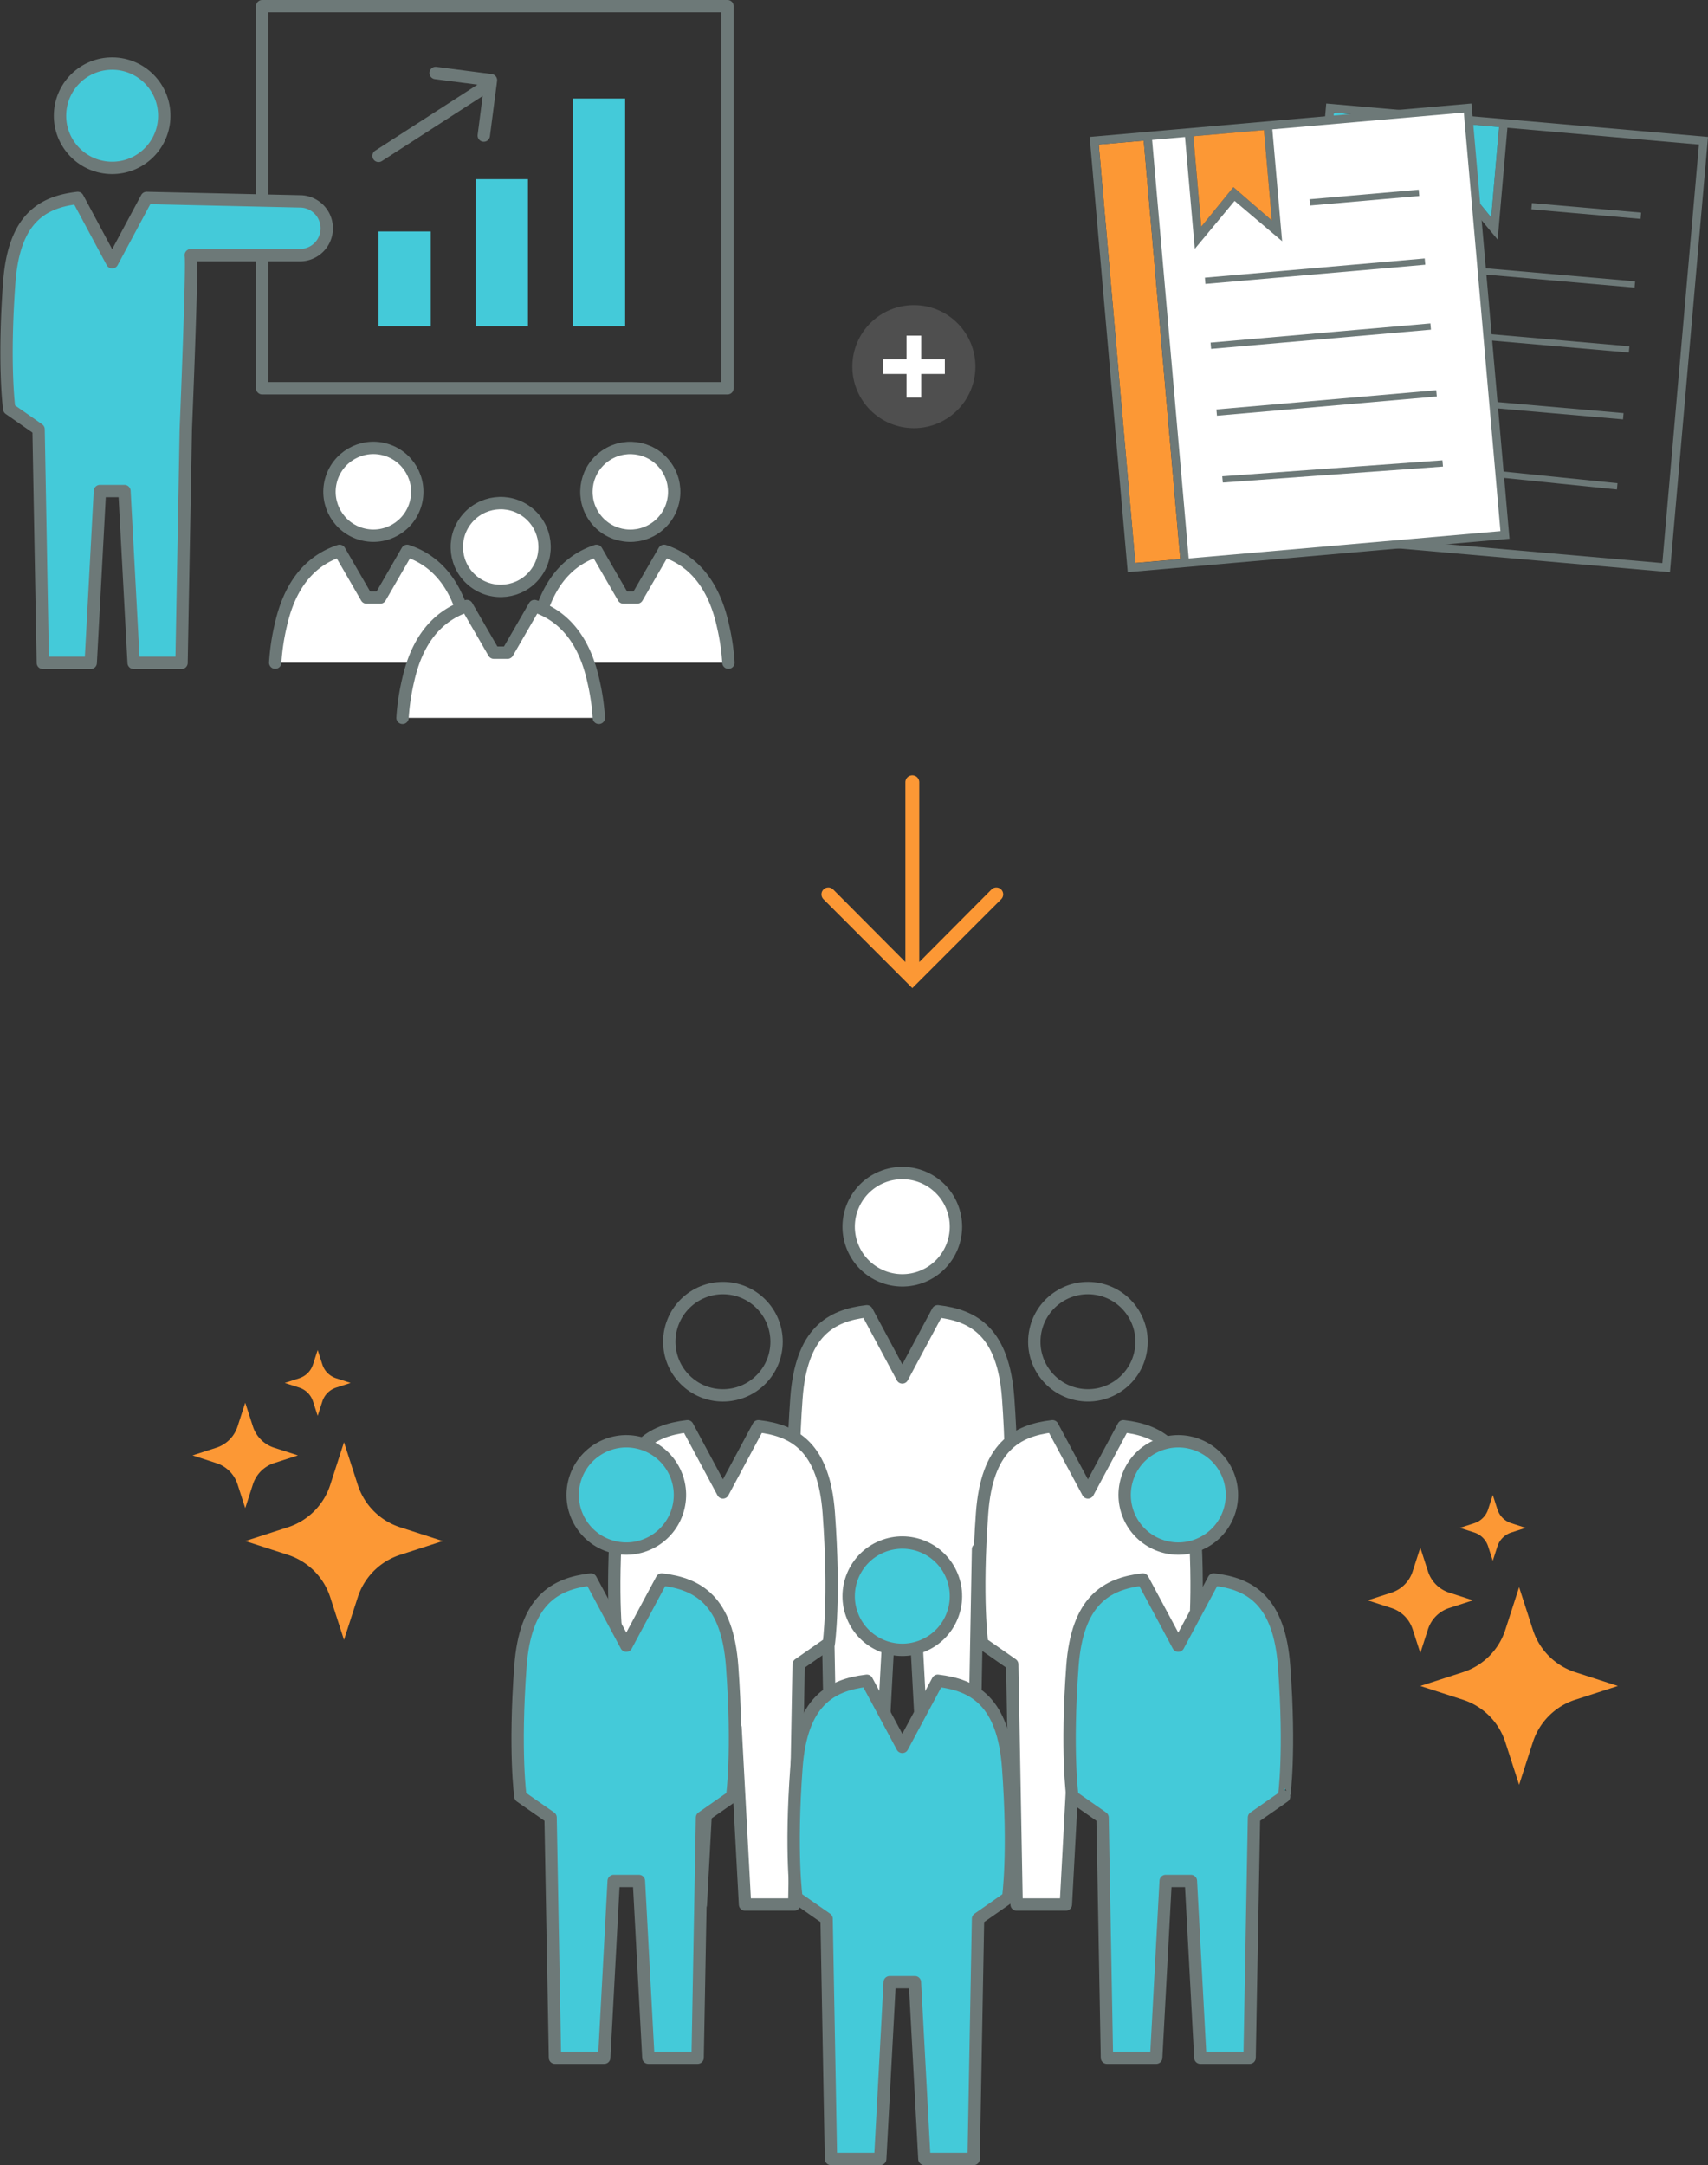 <svg xmlns="http://www.w3.org/2000/svg" width="304.086" height="385.363" viewBox="0 0 304.086 385.363">
  <rect x="0" y="0" width="304.086" height="385.363" fill="#333333" stroke="none"/>
  <g id="グループ_5081" data-name="グループ 5081" transform="translate(-907.758 -10358.258)">
    <g id="グループ_4788" data-name="グループ 4788" transform="translate(95.097 5586.475)">
      <g id="グループ_4745" data-name="グループ 4745" transform="translate(813.821 4772.883)">
        <g id="グループ_4741" data-name="グループ 4741">
          <rect id="長方形_2070" data-name="長方形 2070" width="82.838" height="68.01" transform="translate(45.522)" fill="none" stroke="#6d7978" stroke-linecap="round" stroke-linejoin="round" stroke-width="2.2"/>
          <circle id="楕円形_318" data-name="楕円形 318" cx="9.283" cy="9.283" r="9.283" transform="translate(5.703 18.731) rotate(-41.636)" fill="#44cad9" stroke="#6d7978" stroke-linecap="round" stroke-linejoin="round" stroke-width="2.2"/>
          <path id="パス_5890" data-name="パス 5890" d="M839.3,4817.179l-27.277-.613-6.137,11.449-6.136-11.449c-6.308.737-11.352,3.642-12.186,15.037-1.092,14.926,0,22.509,0,22.509l5.217,3.64.759,41.561h8.525l1.638-30.578h4.369l1.638,30.578h8.525l.759-41.561s1.223-29.579.885-30.994H839.3a4.79,4.79,0,1,0,0-9.58Z" transform="translate(-787.075 -4782.434)" fill="#44cad9" stroke="#6d7978" stroke-linecap="round" stroke-linejoin="round" stroke-width="2.2"/>
        </g>
        <g id="グループ_4742" data-name="グループ 4742" transform="translate(66.235 11.898)">
          <rect id="長方形_2071" data-name="長方形 2071" width="9.294" height="16.853" transform="translate(0 28.203)" fill="#44cad9"/>
          <rect id="長方形_2072" data-name="長方形 2072" width="9.294" height="26.165" transform="translate(17.305 18.892)" fill="#44cad9"/>
          <rect id="長方形_2073" data-name="長方形 2073" width="9.294" height="40.516" transform="translate(34.611 4.541)" fill="#44cad9"/>
          <line id="線_299" data-name="線 299" y1="12.819" x2="19.869" transform="translate(0 1.925)" fill="none" stroke="#6d7978" stroke-linecap="round" stroke-linejoin="round" stroke-width="2.2"/>
          <path id="パス_5891" data-name="パス 5891" d="M884.848,4788.11l9.852,1.278-1.278,9.853" transform="translate(-874.687 -4788.11)" fill="none" stroke="#6d7978" stroke-linecap="round" stroke-linejoin="round" stroke-width="2.2"/>
        </g>
        <g id="グループ_4744" data-name="グループ 4744" transform="translate(47.844 75.472)">
          <g id="グループ_4743" data-name="グループ 4743" transform="translate(0 0)">
            <circle id="楕円形_319" data-name="楕円形 319" cx="7.813" cy="7.813" r="7.813" transform="matrix(0.256, -0.967, 0.967, 0.256, 7.916, 16.516)" fill="#fff" stroke="#6d7978" stroke-linecap="round" stroke-linejoin="round" stroke-width="2.2"/>
            <path id="パス_5892" data-name="パス 5892" d="M883.251,4916.854a39.832,39.832,0,0,0-.99-6.648c-1.406-6.345-4.591-11.3-10.466-13.249l-4.8,8.306h-2.44l-4.8-8.306c-5.876,1.947-9.061,6.9-10.465,13.249a39.8,39.8,0,0,0-.991,6.648" transform="translate(-848.307 -4875.484)" fill="#fff" stroke="#6d7978" stroke-linecap="round" stroke-linejoin="round" stroke-width="2.2"/>
            <circle id="楕円形_320" data-name="楕円形 320" cx="7.813" cy="7.813" r="7.813" transform="matrix(0.788, -0.616, 0.616, 0.788, 52.246, 9.627)" fill="#fff" stroke="#6d7978" stroke-linecap="round" stroke-linejoin="round" stroke-width="2.2"/>
            <path id="パス_5893" data-name="パス 5893" d="M941.792,4916.854a39.84,39.84,0,0,0-.99-6.648c-1.406-6.345-4.59-11.3-10.466-13.249l-4.8,8.306H923.1l-4.8-8.306c-5.875,1.947-9.06,6.9-10.465,13.249a39.788,39.788,0,0,0-.991,6.648" transform="translate(-861.107 -4875.484)" fill="#fff" stroke="#6d7978" stroke-linecap="round" stroke-linejoin="round" stroke-width="2.2"/>
            <circle id="楕円形_321" data-name="楕円形 321" cx="7.813" cy="7.813" r="7.813" transform="translate(29.173 22.128) rotate(-51.972)" fill="#fff" stroke="#6d7978" stroke-linecap="round" stroke-linejoin="round" stroke-width="2.2"/>
            <path id="パス_5894" data-name="パス 5894" d="M912.263,4929.421a39.811,39.811,0,0,0-.99-6.648c-1.406-6.344-4.59-11.3-10.466-13.249l-4.8,8.305h-2.44l-4.8-8.305c-5.876,1.948-9.061,6.9-10.465,13.249a39.773,39.773,0,0,0-.991,6.648" transform="translate(-854.65 -4878.231)" fill="#fff" stroke="#6d7978" stroke-linecap="round" stroke-linejoin="round" stroke-width="2.2"/>
          </g>
        </g>
      </g>
      <g id="グループ_4753" data-name="グループ 4753" transform="translate(1042.002 4790.208)">
        <rect id="長方形_2074" data-name="長方形 2074" width="74.776" height="8.041" transform="matrix(0.087, -0.996, 0.996, 0.087, 1.617, 76.108)" fill="#44cad9"/>
        <g id="グループ_4751" data-name="グループ 4751">
          <g id="グループ_4746" data-name="グループ 4746">
            <path id="パス_5895" data-name="パス 5895" d="M1104.722,4854.717l6.777-77.465,67.967,5.947-6.777,77.465Zm11.114-.526,55.5,4.855,6.517-74.492-34.094-2.982-1.742,19.905-7.087-8.529-8.459,7.169,1.742-19.905-5.858-.513Zm-9.5-.831,8.011.7,6.517-74.491-8.01-.7Zm21.952-56.924,6.854-5.935,5.718,7.03,1.408-16.089-12.572-1.1Z" transform="translate(-1104.722 -4777.251)" fill="#6d7978" fill-rule="evenodd"/>
          </g>
          <g id="グループ_4747" data-name="グループ 4747" transform="translate(21.519 39.79)">
            <rect id="長方形_2075" data-name="長方形 2075" width="1.12" height="39.295" transform="matrix(0.087, -0.996, 0.996, 0.087, 0, 1.115)" fill="#6d7978"/>
          </g>
          <g id="グループ_4748" data-name="グループ 4748" transform="translate(20.478 51.686)">
            <rect id="長方形_2076" data-name="長方形 2076" width="1.119" height="39.295" transform="matrix(0.087, -0.996, 0.996, 0.087, 0, 1.115)" fill="#6d7978"/>
          </g>
          <g id="グループ_4749" data-name="グループ 4749" transform="translate(19.438 63.581)">
            <path id="パス_5896" data-name="パス 5896" d="M1138.222,4887.945l.1-1.116,39.095,4-.1,1.116Z" transform="translate(-1138.222 -4886.829)" fill="#6d7978" fill-rule="evenodd"/>
          </g>
          <g id="グループ_4750" data-name="グループ 4750" transform="translate(43.298 17.724)">
            <rect id="長方形_2077" data-name="長方形 2077" width="1.12" height="19.522" transform="matrix(0.087, -0.996, 0.996, 0.087, 0, 1.115)" fill="#6d7978"/>
          </g>
        </g>
        <path id="パス_5897" data-name="パス 5897" d="M1145.339,4798.671l6.854-5.935,5.718,7.03,1.408-16.089-12.572-1.1Z" transform="translate(-1121.771 -4779.487)" fill="#44cad9" fill-rule="evenodd"/>
        <g id="グループ_4752" data-name="グループ 4752" transform="translate(22.531 28.23)">
          <rect id="長方形_2078" data-name="長方形 2078" width="1.12" height="39.295" transform="matrix(0.087, -0.996, 0.996, 0.087, 0, 1.115)" fill="#6d7978"/>
        </g>
      </g>
      <g id="グループ_4762" data-name="グループ 4762" transform="translate(1006.661 4790.208)">
        <path id="パス_5898" data-name="パス 5898" d="M1069.486,4859.385l55.5-4.855-6.517-74.491-34.094,2.982,1.742,19.906-8.46-7.17-7.085,8.529-1.741-19.905-5.858.513Z" transform="translate(-1051.854 -4778.421)" fill="#fff" stroke="#fff" stroke-miterlimit="10" stroke-width="1" fill-rule="evenodd"/>
        <g id="グループ_4761" data-name="グループ 4761">
          <rect id="長方形_2079" data-name="長方形 2079" width="8.041" height="74.776" transform="matrix(0.996, -0.087, 0.087, 0.996, 1.617, 7.303)" fill="#fc9835"/>
          <g id="グループ_4759" data-name="グループ 4759">
            <g id="グループ_4754" data-name="グループ 4754">
              <path id="パス_5899" data-name="パス 5899" d="M1050.592,4860.663l-6.778-77.465,67.968-5.947,6.777,77.465Zm10.854-2.448,55.5-4.855-6.516-74.491-34.094,2.983,1.742,19.906-8.461-7.17-7.085,8.53-1.742-19.906-5.858.513Zm-9.5.831,8.01-.7-6.517-74.491-8.01.7Zm11.732-59.871,5.719-7.034,6.853,5.93-1.408-16.089-12.572,1.1Z" transform="translate(-1043.814 -4777.251)" fill="#6d7978" fill-rule="evenodd"/>
            </g>
            <g id="グループ_4755" data-name="グループ 4755" transform="translate(21.524 39.131)">
              <rect id="長方形_2080" data-name="長方形 2080" width="39.295" height="1.12" transform="matrix(0.996, -0.087, 0.087, 0.996, 0, 3.425)" fill="#6d7978"/>
            </g>
            <g id="グループ_4756" data-name="グループ 4756" transform="translate(22.565 51.026)">
              <rect id="長方形_2081" data-name="長方形 2081" width="39.295" height="1.119" transform="matrix(0.996, -0.087, 0.087, 0.996, 0, 3.425)" fill="#6d7978"/>
            </g>
            <g id="グループ_4757" data-name="グループ 4757" transform="translate(23.606 63.5)">
              <path id="パス_5900" data-name="パス 5900" d="M1084.594,4890.652l-.1-1.116,39.2-2.846.1,1.116Z" transform="translate(-1084.496 -4886.689)" fill="#6d7978" fill-rule="evenodd"/>
            </g>
            <g id="グループ_4758" data-name="グループ 4758" transform="translate(39.14 15.341)">
              <rect id="長方形_2082" data-name="長方形 2082" width="19.522" height="1.12" transform="matrix(0.996, -0.087, 0.087, 0.996, 0, 1.701)" fill="#6d7978"/>
            </g>
          </g>
          <path id="パス_5901" data-name="パス 5901" d="M1077.035,4802.6l5.719-7.034,6.852,5.93L1088.2,4785.4l-12.572,1.1Z" transform="translate(-1057.168 -4780.673)" fill="#fc9835" fill-rule="evenodd"/>
          <g id="グループ_4760" data-name="グループ 4760" transform="translate(20.513 27.57)">
            <rect id="長方形_2083" data-name="長方形 2083" width="39.295" height="1.12" transform="matrix(0.996, -0.087, 0.087, 0.996, 0, 3.425)" fill="#6d7978"/>
          </g>
        </g>
      </g>
      <g id="グループ_4763" data-name="グループ 4763" transform="translate(957.41 4812.24)">
        <g id="グループ_5080" data-name="グループ 5080" transform="translate(7 2)">
          <ellipse id="楕円形_322" data-name="楕円形 322" cx="10.954" cy="10.954" rx="10.954" ry="10.954" transform="translate(0 11.844)" fill="#5c5c5c" opacity="0.7"/>
          <rect id="長方形_2084" data-name="長方形 2084" width="2.619" height="11.027" transform="translate(9.644 17.283)" fill="#fff"/>
          <rect id="長方形_2085" data-name="長方形 2085" width="2.619" height="11.028" transform="translate(16.468 21.488) rotate(90)" fill="#fff"/>
        </g>
      </g>
      <g id="グループ_5079" data-name="グループ 5079" transform="translate(-3 31)">
        <g id="グループ_4768" data-name="グループ 4768" transform="translate(907.819 4946.641)">
          <g id="グループ_4764" data-name="グループ 4764" transform="translate(49.138 0)">
            <circle id="楕円形_323" data-name="楕円形 323" cx="9.549" cy="9.549" r="9.549" transform="translate(6.871 7.308) rotate(-22.5)" fill="#fff" stroke="#6d7978" stroke-linecap="round" stroke-linejoin="round" stroke-width="2.2"/>
            <path id="パス_5902" data-name="パス 5902" d="M1017.116,5058.329c-.858-11.723-6.047-14.71-12.535-15.469l-6.312,11.778-6.312-11.778c-6.489.759-11.678,3.747-12.536,15.469-1.123,15.352,0,23.154,0,23.154l5.368,3.744.78,42.75h8.768l1.685-31.455h4.494l1.685,31.455h8.768l.781-42.75,5.367-3.744S1018.24,5073.681,1017.116,5058.329Z" transform="translate(-978.921 -5015.335)" fill="#fff" stroke="#6d7978" stroke-linecap="round" stroke-linejoin="round" stroke-width="2.2"/>
          </g>
          <circle id="楕円形_324" data-name="楕円形 324" cx="9.549" cy="9.549" r="9.549" transform="translate(23.048 32.948) rotate(-45)" fill="none" stroke="#6d7978" stroke-linecap="round" stroke-linejoin="round" stroke-width="2.2"/>
          <path id="パス_5903" data-name="パス 5903" d="M976.246,5084.529c-.857-11.722-6.046-14.709-12.535-15.469l-6.312,11.778-6.313-11.778c-6.488.759-11.677,3.747-12.535,15.469-1.124,15.353,0,23.155,0,23.155l5.367,3.744.781,42.751h8.768l1.685-31.455h4.493l1.685,31.455H970.1l.78-42.751,5.367-3.744S977.37,5099.882,976.246,5084.529Z" transform="translate(-920.847 -5021.063)" fill="#fff" stroke="#6d7978" stroke-linecap="round" stroke-linejoin="round" stroke-width="2.2"/>
          <circle id="楕円形_325" data-name="楕円形 325" cx="9.549" cy="9.549" r="9.549" transform="matrix(0.16, -0.987, 0.987, 0.16, 90.582, 40.843)" fill="none" stroke="#6d7978" stroke-linecap="round" stroke-linejoin="round" stroke-width="2.2"/>
          <path id="パス_5904" data-name="パス 5904" d="M1059.417,5084.529c-.858-11.722-6.047-14.709-12.535-15.469l-6.313,11.778-6.312-11.778c-6.489.759-11.678,3.747-12.535,15.469-1.124,15.353,0,23.155,0,23.155l5.367,3.744.78,42.751h8.768l1.685-31.455h4.493l1.685,31.455h8.769l.78-42.751,5.367-3.744S1060.541,5099.882,1059.417,5084.529Z" transform="translate(-939.033 -5021.063)" fill="#fff" stroke="#6d7978" stroke-linecap="round" stroke-linejoin="round" stroke-width="2.2"/>
          <g id="グループ_4765" data-name="グループ 4765" transform="translate(98.275 47.743)">
            <circle id="楕円形_326" data-name="楕円形 326" cx="9.549" cy="9.549" r="9.549" transform="translate(6.871 7.308) rotate(-22.5)" fill="#44cad9" stroke="#6d7978" stroke-linecap="round" stroke-linejoin="round" stroke-width="2.2"/>
            <path id="パス_5905" data-name="パス 5905" d="M1080,5119.43c-.858-11.722-6.047-14.709-12.536-15.468l-6.312,11.777-6.312-11.777c-6.489.759-11.678,3.746-12.536,15.468-1.123,15.354,0,23.154,0,23.154l5.367,3.745.78,42.75h8.769l1.685-31.454h4.494l1.684,31.454h8.768l.781-42.75,5.367-3.745S1081.127,5134.784,1080,5119.43Z" transform="translate(-1041.809 -5076.437)" fill="#44cad9" stroke="#6d7978" stroke-linecap="round" stroke-linejoin="round" stroke-width="2.2"/>
          </g>
          <g id="グループ_4766" data-name="グループ 4766" transform="translate(0 48.732)">
            <circle id="楕円形_327" data-name="楕円形 327" cx="9.549" cy="9.549" r="9.549" transform="translate(7.86 18.586) rotate(-76.717)" fill="#44cad9" stroke="#6d7978" stroke-linecap="round" stroke-linejoin="round" stroke-width="2.2"/>
            <path id="パス_5906" data-name="パス 5906" d="M954.228,5119.43c-.858-11.722-6.047-14.709-12.535-15.468l-6.313,11.777-6.312-11.777c-6.489.759-11.678,3.746-12.536,15.468-1.123,15.354,0,23.154,0,23.154l5.368,3.745.78,42.75h8.768l1.685-31.454h4.494l1.685,31.454h8.768l.781-42.75,5.367-3.745S955.352,5134.784,954.228,5119.43Z" transform="translate(-916.033 -5077.426)" fill="#44cad9" stroke="#6d7978" stroke-linecap="round" stroke-linejoin="round" stroke-width="2.2"/>
          </g>
          <g id="グループ_4767" data-name="グループ 4767" transform="translate(49.138 65.763)">
            <circle id="楕円形_328" data-name="楕円形 328" cx="9.549" cy="9.549" r="9.549" transform="translate(6.871 7.308) rotate(-22.5)" fill="#44cad9" stroke="#6d7978" stroke-linecap="round" stroke-linejoin="round" stroke-width="2.2"/>
            <path id="パス_5907" data-name="パス 5907" d="M1017.116,5142.493c-.858-11.722-6.047-14.709-12.535-15.468l-6.312,11.778-6.312-11.778c-6.489.759-11.678,3.747-12.536,15.468-1.123,15.354,0,23.154,0,23.154l5.368,3.745.78,42.75h8.768l1.685-31.455h4.494l1.685,31.455h8.768l.781-42.75,5.367-3.745S1018.24,5157.847,1017.116,5142.493Z" transform="translate(-978.921 -5099.5)" fill="#44cad9" stroke="#6d7978" stroke-linecap="round" stroke-linejoin="round" stroke-width="2.2"/>
          </g>
        </g>
        <g id="グループ_4771" data-name="グループ 4771" transform="translate(859.322 4997.48)">
          <g id="グループ_4770" data-name="グループ 4770">
            <g id="グループ_4769" data-name="グループ 4769">
              <path id="c" d="M874,5100.288l-2.451,7.584-2.45-7.584a11.709,11.709,0,0,0-7.552-7.552l-7.584-2.451,7.584-2.45a11.709,11.709,0,0,0,7.552-7.552l2.45-7.584,2.451,7.584a11.709,11.709,0,0,0,7.553,7.552l7.584,2.45-7.584,2.451A11.719,11.719,0,0,0,874,5100.288Z" transform="translate(-853.965 -5072.698)" fill="#fc9835"/>
            </g>
          </g>
        </g>
        <g id="グループ_4774" data-name="グループ 4774" transform="translate(849.943 4990.443)">
          <g id="グループ_4773" data-name="グループ 4773">
            <g id="グループ_4772" data-name="グループ 4772">
              <path id="b" d="M852.708,5078.22l-1.367,4.235-1.367-4.235a5.865,5.865,0,0,0-3.776-3.776l-4.235-1.373,4.235-1.366a5.867,5.867,0,0,0,3.776-3.778l1.367-4.234,1.367,4.234a5.867,5.867,0,0,0,3.776,3.778l4.236,1.366-4.236,1.368A5.884,5.884,0,0,0,852.708,5078.22Z" transform="translate(-841.962 -5063.692)" fill="#fc9835"/>
            </g>
          </g>
        </g>
        <g id="グループ_4777" data-name="グループ 4777" transform="translate(866.359 4981.064)">
          <g id="グループ_4776" data-name="グループ 4776">
            <g id="グループ_4775" data-name="グループ 4775">
              <path id="a" d="M869.662,5060.835l-.831,2.574-.831-2.574a3.81,3.81,0,0,0-2.456-2.455l-2.575-.831,2.575-.831a3.811,3.811,0,0,0,2.456-2.456l.831-2.574.831,2.574a3.81,3.81,0,0,0,2.456,2.456l2.574.831-2.574.831A3.832,3.832,0,0,0,869.662,5060.835Z" transform="translate(-862.971 -5051.689)" fill="#fc9835"/>
            </g>
          </g>
        </g>
        <g id="グループ_4780" data-name="グループ 4780" transform="translate(1068.529 5023.275)">
          <g id="グループ_4779" data-name="グループ 4779">
            <g id="グループ_4778" data-name="グループ 4778">
              <path id="c-2" data-name="c" d="M1141.753,5133.3l-2.451,7.584-2.45-7.584a11.712,11.712,0,0,0-7.553-7.553l-7.584-2.45,7.584-2.451a11.71,11.71,0,0,0,7.553-7.553l2.45-7.583,2.451,7.583a11.71,11.71,0,0,0,7.553,7.553l7.584,2.451-7.584,2.45A11.722,11.722,0,0,0,1141.753,5133.3Z" transform="translate(-1121.715 -5105.711)" fill="#fc9835"/>
            </g>
          </g>
        </g>
        <g id="グループ_4783" data-name="グループ 4783" transform="translate(1059.151 5016.238)">
          <g id="グループ_4782" data-name="グループ 4782">
            <g id="グループ_4781" data-name="グループ 4781">
              <path id="b-2" data-name="b" d="M1120.458,5111.234l-1.367,4.234-1.367-4.234a5.864,5.864,0,0,0-3.776-3.777l-4.235-1.373,4.235-1.366a5.866,5.866,0,0,0,3.776-3.777l1.367-4.235,1.367,4.235a5.866,5.866,0,0,0,3.776,3.777l4.236,1.366-4.236,1.368A5.885,5.885,0,0,0,1120.458,5111.234Z" transform="translate(-1109.712 -5096.706)" fill="#fc9835"/>
            </g>
          </g>
        </g>
        <g id="グループ_4786" data-name="グループ 4786" transform="translate(1075.566 5006.859)">
          <g id="グループ_4785" data-name="グループ 4785">
            <g id="グループ_4784" data-name="グループ 4784">
              <path id="a-2" data-name="a" d="M1137.412,5093.85l-.83,2.574-.83-2.574a3.81,3.81,0,0,0-2.456-2.457l-2.574-.83,2.574-.831a3.813,3.813,0,0,0,2.456-2.456l.83-2.575.83,2.575a3.812,3.812,0,0,0,2.455,2.456l2.575.831-2.575.83A3.832,3.832,0,0,0,1137.412,5093.85Z" transform="translate(-1130.721 -5084.702)" fill="#fc9835"/>
            </g>
          </g>
        </g>
      </g>
    </g>
    <path id="noun_Arrow_1167539" d="M57.275,39.988a1.239,1.239,0,0,0-1.236-1.236H24.034L36.947,25.9a1.223,1.223,0,1,0-1.73-1.73L20.265,39.123h0l-.865.865.865.865h0L35.217,55.805a1.223,1.223,0,0,0,1.73-1.73L24.034,41.224H56.039A1.239,1.239,0,0,0,57.275,39.988Z" transform="translate(1030.199 10553.524) rotate(-90)" fill="#fc9835"/>
  </g>
</svg>
